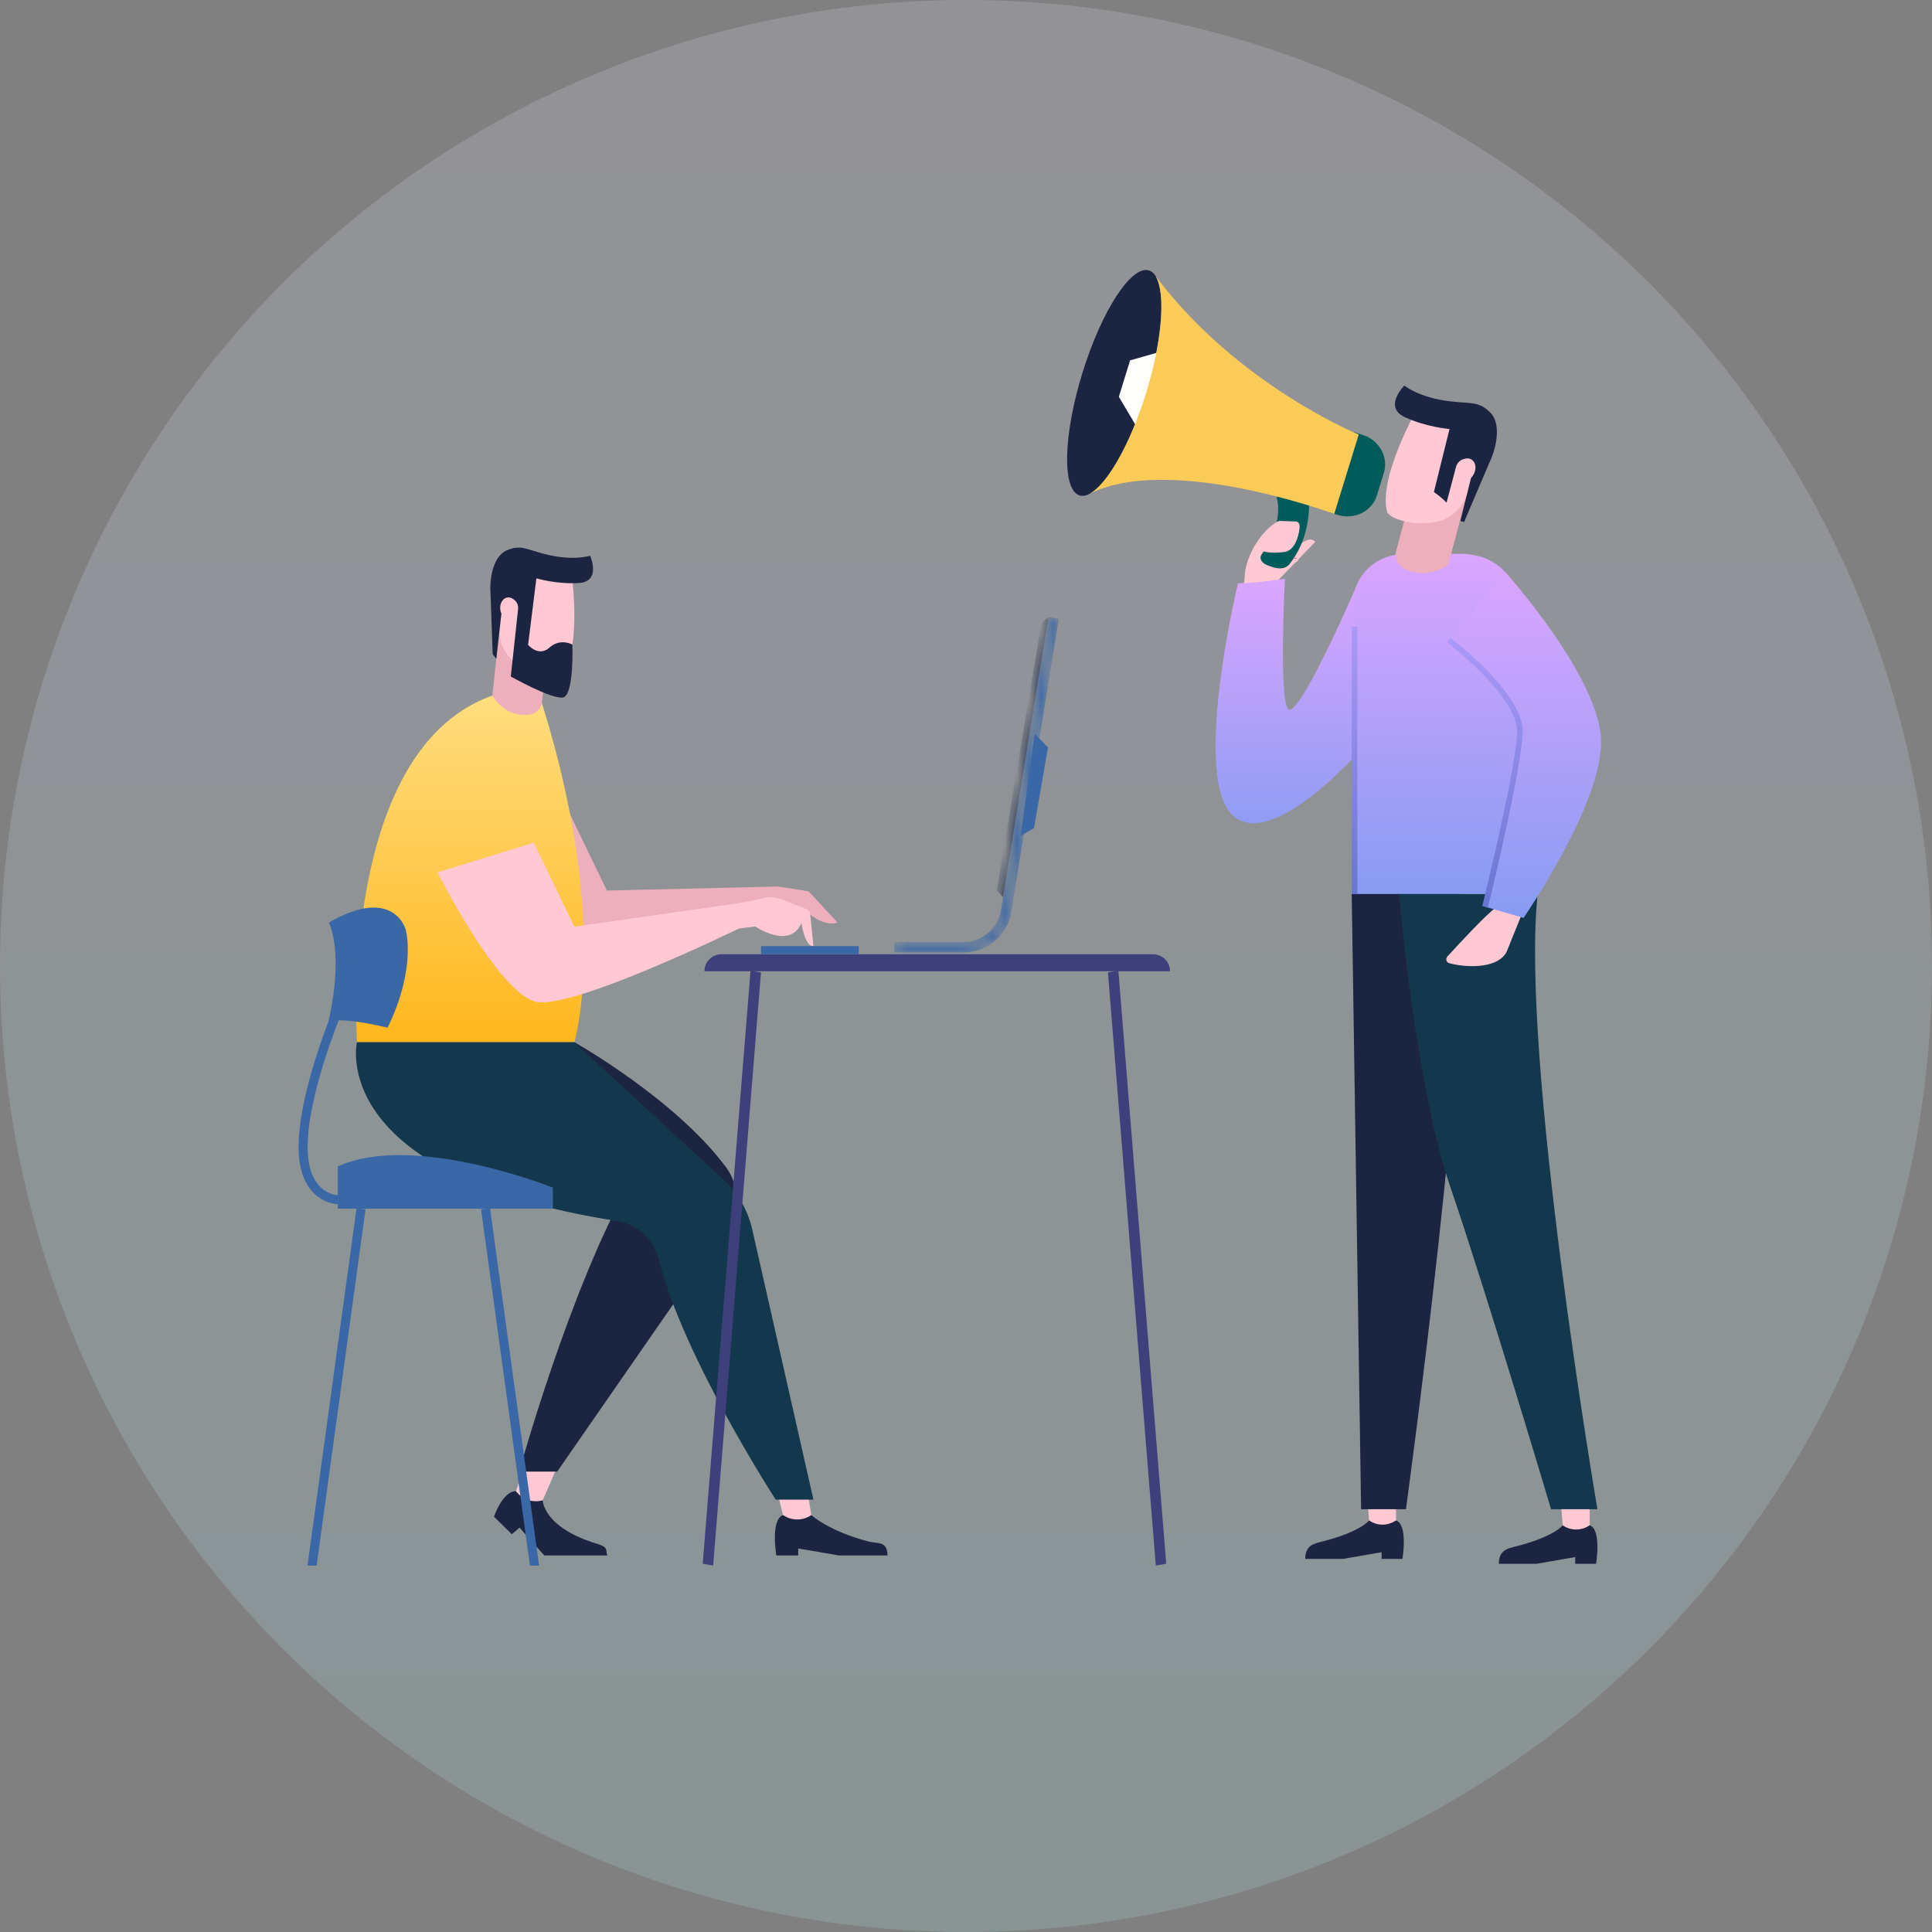 <svg xmlns="http://www.w3.org/2000/svg" xmlns:xlink="http://www.w3.org/1999/xlink" width="160px" height="160px" viewBox="0 0 160 160"><rect x="0" y="0" width="160" height="160" fill="#808080" stroke="none"/><title>编组 10</title><desc>Created with Sketch.</desc><defs><linearGradient x1="50%" y1="0%" x2="50%" y2="100%" id="linearGradient-1"><stop stop-color="#E3E0F7" offset="0%"></stop><stop stop-color="#B1E7EC" offset="100%"></stop></linearGradient><linearGradient x1="50%" y1="0.042%" x2="50%" y2="100%" id="linearGradient-2"><stop stop-color="#DAA5FF" offset="0.005%"></stop><stop stop-color="#889BF2" offset="100%"></stop></linearGradient><linearGradient x1="50%" y1="0.042%" x2="50%" y2="100%" id="linearGradient-3"><stop stop-color="#DAA5FF" offset="0.005%"></stop><stop stop-color="#889BF2" offset="100%"></stop></linearGradient><linearGradient x1="50%" y1="0%" x2="50%" y2="100%" id="linearGradient-4"><stop stop-color="#AB99F8" offset="0%"></stop><stop stop-color="#6876D1" offset="100%"></stop></linearGradient><linearGradient x1="50%" y1="0.042%" x2="50%" y2="100%" id="linearGradient-5"><stop stop-color="#DAA5FF" offset="0.005%"></stop><stop stop-color="#889BF2" offset="100%"></stop></linearGradient><linearGradient x1="50%" y1="0%" x2="50%" y2="100%" id="linearGradient-6"><stop stop-color="#AB99F8" offset="0%"></stop><stop stop-color="#6876D1" offset="100%"></stop></linearGradient><linearGradient x1="50.034%" y1="0%" x2="50.034%" y2="99.246%" id="linearGradient-7"><stop stop-color="#FFDE81" offset="0%"></stop><stop stop-color="#FFB71E" offset="99.923%"></stop></linearGradient><path d="M55.082,57.791 L49.339,57.791 L49.339,56.921 L55.082,56.921 C56.633,56.921 57.963,55.762 58.173,54.226 L62.102,30.016 L62.961,30.155 L59.034,54.354 C58.765,56.309 57.065,57.791 55.082,57.791" id="path-8"></path></defs><g id="&#x5173;&#x4E8E;&#x6211;&#x4EEC;&#x5B9A;&#x7A3F;" stroke="none" stroke-width="1" fill="none" fill-rule="evenodd"><g id="&#x684C;&#x9762;&#x7AEF;-HD&#x5907;&#x4EFD;-86" transform="translate(-200, -1628)"><g id="&#x7F16;&#x7EC4;-13" transform="translate(150, 1578)"><g id="&#x7F16;&#x7EC4;-10" transform="translate(50, 50)"><g id="&#x7F16;&#x7EC4;-5" fill="url(#linearGradient-1)" opacity="0.2"><circle id="&#x692D;&#x5706;&#x5F62;" cx="80" cy="80" r="80"></circle></g><g id="&#x7F16;&#x7EC4;-52" transform="translate(24.727, 21.091)"><path d="M88.655,104.825 C88.655,104.825 87.982,105.754 84.816,106.561 C84.119,106.738 83.366,106.86 83.366,108.01 C84.846,108.01 86.493,108.01 86.493,108.01 L89.69,107.457 L89.69,108.01 L91.416,108.01 C91.416,108.01 91.897,105.187 90.888,104.825 C89.955,104.825 88.655,104.825 88.655,104.825" id="Fill-149" fill="#1B2441"></path><path d="M88.49,102.797 L88.655,104.825 C89.284,105.261 90.112,105.289 90.77,104.895 L90.888,104.825 L90.888,102.797 L88.49,102.797" id="Fill-150" fill="#FFC8D3"></path><path d="M104.69,105.229 C104.69,105.229 104.018,106.158 100.851,106.965 C100.154,107.143 99.402,107.263 99.402,108.415 C100.881,108.415 102.529,108.415 102.529,108.415 L105.725,107.861 L105.725,108.415 L107.451,108.415 C107.451,108.415 107.932,105.591 106.924,105.229 C105.99,105.229 104.69,105.229 104.69,105.229" id="Fill-151" fill="#1B2441"></path><path d="M104.525,103.201 L104.69,105.229 C105.319,105.665 106.147,105.693 106.805,105.3 L106.924,105.229 L106.924,103.201 L104.525,103.201" id="Fill-152" fill="#FFC8D3"></path><path d="M87.216,52.955 L87.994,103.897 L91.706,103.897 C91.706,103.897 97.355,62.769 96.149,52.955 C94.944,43.142 87.216,52.955 87.216,52.955" id="Fill-153" fill="#1B2441"></path><path d="M91.14,52.944 C91.14,52.944 92.431,68.593 95.399,77.255 C98.367,85.918 103.725,103.897 103.725,103.897 L107.566,103.897 C107.566,103.897 101.151,66.327 102.618,52.944 L91.14,52.944" id="Fill-154" fill="#13374D"></path><path d="M82.059,37.682 C81.131,37.682 81.686,26.842 81.686,26.842 L77.793,27.224 C77.793,27.224 73.76,43.901 77.591,46.628 C81.422,49.356 89.838,38.908 89.838,38.908 L87.795,27.015 C87.795,27.015 83.221,37.682 82.059,37.682 Z" id="Fill-155" fill="url(#linearGradient-2)"></path><path d="M101.434,54.298 L100.048,57.726 C99.38,59.072 96.927,59.106 95.297,58.679 C95.053,58.614 94.967,58.31 95.138,58.123 C96.033,57.143 98.354,54.628 99.159,54.066 L101.434,54.298" id="Fill-156" fill="#FFC8D3"></path><path d="M91.581,24.787 C90.087,24.8 88.66,25.541 87.899,26.827 C87.633,27.276 87.448,27.774 87.448,28.29 C87.448,30.148 87.448,52.944 87.448,52.944 L101.446,52.944 L101.446,29.895 C101.446,29.895 101.16,24.769 96.149,24.769 C94.017,24.769 92.556,24.777 91.581,24.787" id="Fill-157" fill="url(#linearGradient-3)"></path><polyline id="Fill-158" fill="url(#linearGradient-4)" points="87.681 52.955 87.681 30.812 87.216 30.828 87.216 52.955 87.681 52.955"></polyline><path d="M96.701,20.065 L95.208,25.684 C95.208,25.684 93.933,26.719 92.245,26.271 C90.557,25.823 90.881,24.606 90.881,24.606 L91.837,21.004 L94.508,21.017 L96.701,20.065" id="Fill-160" fill="#EDAFBC"></path><path d="M91.339,22.015 C90.823,21.861 90.364,21.648 90.172,21.356 C89.307,18.57 92.724,12.584 92.724,12.584 L97.905,15.004 L96.932,19.365 C96.673,20.529 95.875,21.5 94.783,21.98 C93.66,22.317 92.461,22.349 91.339,22.015" id="Fill-161" fill="#FFC8D3"></path><path d="M98.624,13.006 C97.696,12.142 97.156,12.349 95.404,12.15 C92.808,11.856 91.573,10.841 91.573,10.841 C91.573,10.841 89.801,12.611 91.611,13.453 C93.421,14.295 95.316,14.437 95.316,14.437 L94.022,19.659 C94.397,19.913 94.746,20.208 95.071,20.531 L95.854,17.581 C95.94,17.261 96.186,16.993 96.51,16.929 C96.81,16.87 97.154,16.961 97.333,17.564 C97.054,18.619 96.335,21.584 96.232,22.006 C96.247,22.028 96.26,22.052 96.274,22.075 L96.522,22.141 L98.824,16.74 C98.824,16.74 99.885,14.178 98.624,13.006" id="Fill-162" fill="#1B2441"></path><g id="&#x7F16;&#x7EC4;-9" transform="translate(81.45, 23.637) rotate(-6) translate(-81.45, -23.637) translate(77.95, 19.637)"><path d="M1.92580753e-14,7.24 L0.135,6.504 C0.434,4.876 1.991,2.85 3.559,2.318 L5.185,2.318 L4.681,5.792 L2.386,7.24 L1.92580753e-14,7.24" id="Fill-163" fill="#FFC8D3"></path><path d="M4.011,5.407 L0.844,7.24 C0.844,7.24 2.831,7.22 2.863,7.24 L6.216,4.434 C6.216,4.434 5.974,3.944 5.213,4.358 C4.454,4.772 4.011,5.407 4.011,5.407" id="Fill-165" fill="#FFC8D3"></path><path d="M6.082,0.153 C6.082,0.153 6.306,3.615 3.879,6.066 C3.729,6.217 3.494,6.316 3.251,6.318 C2.759,6.323 2.441,6.11 2.188,6.002 C1.816,5.844 1.657,5.624 1.59,5.449 C1.532,5.3 1.575,5.135 1.693,5 C2.195,4.422 3.774,2.419 3.418,0.427 C4.646,-0.333 6.082,0.153 6.082,0.153" id="Fill-169" fill="#005C5A"></path><path d="M3.53,5.006 C4.452,5.006 4.866,3.873 5.024,3.257 C5.079,3.041 5.128,2.733 4.857,2.595 C3.993,2.471 3.532,2.407 3.471,2.402 C3.411,2.397 3.325,2.417 3.214,2.461 L1.76,4.717 C1.872,4.758 2.264,5.006 3.53,5.006 Z" id="Fill-180" fill="#FFC8D3"></path></g><path d="M97.02,16.908 C96.613,16.762 96.106,17.055 95.888,17.562 C95.671,18.069 95.827,18.598 96.234,18.743 C96.642,18.889 97.149,18.596 97.366,18.089 C97.583,17.582 97.429,17.053 97.02,16.908" id="Fill-164" fill="#FFC8D3"></path><path d="M99.956,26.313 C99.956,26.313 107.869,35.103 107.869,40.372 C107.869,45.641 101.446,54.928 101.446,54.928 L98.273,54 C98.273,54 101.137,42.508 101.137,39.45 C101.137,36.394 95.255,31.911 95.255,31.911" id="Fill-166" fill="url(#linearGradient-5)"></path><path d="M100.905,39.45 C100.905,42.082 98.575,51.705 98.027,53.947 C98.188,53.99 98.254,54.002 98.498,54.066 C99.17,51.296 101.368,42.037 101.368,39.45 C101.368,36.314 95.639,31.912 95.396,31.726 L95.114,32.096 C95.172,32.14 100.905,36.542 100.905,39.45" id="Fill-167" fill="url(#linearGradient-6)"></path><polyline id="Fill-173" fill="#DC3F5E" points="82.601 25.185 82.365 25.107 82.646 25.102 82.601 25.185"></polyline><g id="&#x7F16;&#x7EC4;-8" transform="translate(77.836, 12.758) rotate(-350) translate(-77.836, -12.758) translate(64.336, 2.758)"><path d="M23.257,10.253 L24.001,10.345 C25.424,10.524 26.45,11.777 26.281,13.134 L26.036,15.092 C25.865,16.447 24.561,17.411 23.14,17.232 L22.394,17.14 L23.257,10.253" id="Fill-175" fill="#005C5A"></path><path d="M0.258,9.338 C-0.413,14.68 0.271,19.166 1.788,19.355 C3.303,19.545 5.073,15.368 5.745,10.025 C6.414,4.682 5.728,0.196 4.213,0.006 C2.698,-0.185 0.927,3.993 0.258,9.338" id="Fill-176" fill="#1B2441"></path><polyline id="Fill-177" fill="#FFFFFE" points="6.312 6.475 3.967 7.613 3.574 10.745 5.555 13.052 6.838 9.079 6.312 6.475"></polyline><path d="M5.745,10.025 C6.307,5.534 5.91,1.661 4.871,0.422 C4.871,0.422 4.875,0.418 4.877,0.417 C13.143,8.114 23.683,10.375 23.683,10.375 L22.825,17.203 C22.825,17.203 8.517,14.588 2.53,19.121 C2.53,19.12 2.528,19.118 2.525,19.117 C3.838,18.176 5.181,14.519 5.745,10.025" id="Fill-178" fill="#FACB57"></path></g><polyline id="Fill-181" fill="#3A67A6" points="60.973 39.678 62.063 40.812 60.9 47.493 59.795 48.129 60.973 39.678"></polyline><path d="M14.199,48.169 C14.199,48.169 19.305,58.316 22.421,58.896 C25.535,59.476 39.712,54.347 39.712,54.347 L39.712,52.323 L25.535,52.662 L22.172,45.704 L14.199,48.169" id="Fill-183" fill="#EDAFBC"></path><path d="M19.724,35.81 C2.93,36.661 4.835,65.219 4.835,65.219 L22.84,65.219 C22.84,65.219 25.98,54.781 19.724,35.81" id="Fill-184" fill="url(#linearGradient-7)"></path><path d="M20.218,103.157 C20.218,103.157 20.227,105.418 24.771,106.777 C25.703,107.055 25.401,107.331 25.575,107.723 C24.083,107.723 20.346,107.723 20.346,107.723 L18.298,105.421 L17.661,105.968 L16.185,104.518 C16.185,104.518 16.875,102.418 17.999,102.4 C18.926,102.716 20.218,103.157 20.218,103.157" id="Fill-185" fill="#1B2441"></path><path d="M21.419,100.385 L20.218,103.157 C19.444,103.377 18.613,103.124 18.092,102.511 L17.999,102.4 L18.685,100.385 L21.419,100.385" id="Fill-186" fill="#FFC8D3"></path><path d="M16.614,31.228 L16.044,36.517 C16.044,36.517 16.796,37.928 18.411,38.102 C20.025,38.277 20.151,37.112 20.151,37.112 L20.523,33.667 L18.2,32.786 L16.614,31.228" id="Fill-187" fill="#EDAFBC"></path><path d="M20.618,34.711 C21.117,34.749 21.586,34.717 21.851,34.528 C23.53,32.397 22.562,26.062 22.562,26.062 L17.258,26.433 L16.647,30.543 C16.484,31.64 16.853,32.75 17.64,33.531 C18.501,34.198 19.532,34.627 20.618,34.711" id="Fill-188" fill="#FFC8D3"></path><path d="M19.694,26.805 C19.694,26.805 21.387,27.315 23.239,27.188 C25.09,27.061 24.144,24.933 24.144,24.933 C24.144,24.933 22.733,25.402 20.381,24.791 C18.794,24.379 18.394,24.019 17.301,24.459 C15.815,25.056 15.881,27.633 15.881,27.633 L16.076,33.09 L16.373,33.469 C16.373,33.469 16.782,29.933 16.9,28.846 C17.257,28.383 17.586,28.419 17.826,28.57 C18.087,28.734 18.211,29.049 18.178,29.355 L17.576,34.933 C17.576,34.933 20.963,36.848 21.897,36.668 C22.832,36.488 22.673,32.289 22.673,32.289 C22.673,32.289 21.679,31.724 20.775,32.542 C19.878,33.351 19.008,32.315 19.008,32.315 L19.694,26.805" id="Fill-189" fill="#1B2441"></path><path d="M17.39,28.381 C17.793,28.391 18.135,28.814 18.154,29.327 C18.174,29.839 17.863,30.247 17.46,30.237 C17.058,30.227 16.715,29.804 16.696,29.291 C16.677,28.778 16.988,28.371 17.39,28.381" id="Fill-190" fill="#FFC8D3"></path><path d="M22.84,65.219 C22.84,65.219 31.214,69.918 35.417,75.599 C36.483,77.039 36.523,78.993 35.501,80.465 C29.435,89.21 21.414,100.784 21.414,100.784 L18.268,100.784 C18.268,100.784 22.424,85.708 27.45,76.817 C27.933,73.531 22.84,65.219 22.84,65.219" id="Fill-191" fill="#1B2441"></path><path d="M39.712,52.323 L42.248,52.73 L44.628,55.307 C44.628,55.307 43.468,55.869 41.729,54.068 C38.294,53.825 39.227,53.208 39.227,53.208 L39.712,52.323" id="Fill-192" fill="#EDAFBC"></path><path d="M11.503,51.158 C11.503,51.158 16.609,61.305 19.724,61.885 C22.84,62.464 36.461,55.806 36.461,55.806 L37.018,53.622 L22.84,55.651 L19.476,48.693 L11.503,51.158" id="Fill-193" fill="#FFC8D3"></path><path d="M42.464,104.38 C42.464,104.38 43.922,105.732 47.245,106.579 C47.976,106.765 48.766,106.516 48.766,107.723 C47.213,107.723 44.732,107.723 44.732,107.723 L41.378,107.144 L41.378,107.723 L39.566,107.723 C39.566,107.723 39.062,104.76 40.12,104.38 C41.1,104.38 42.464,104.38 42.464,104.38" id="Fill-194" fill="#1B2441"></path><path d="M42.107,102.252 L42.464,104.38 C41.803,104.838 40.935,104.868 40.244,104.454 L40.12,104.38 L39.594,102.252 L42.107,102.252" id="Fill-195" fill="#FFC8D3"></path><path d="M42.381,54.728 C42.399,54.494 42.262,54.276 42.043,54.19 L39.92,53.364 C39.395,53.16 38.813,53.156 38.285,53.354 L36.188,53.766 L35.963,54.143 L35.814,56.077 C36.222,55.909 36.461,55.806 36.461,55.806 L37.808,55.634 C37.808,55.634 40.702,57.591 41.638,55.352 C42.028,57.519 42.639,57.253 42.639,57.253 L42.381,54.728" id="Fill-196" fill="#FFC8D3"></path><path d="M4.835,65.219 C4.835,65.219 2.214,76.241 26.376,80.031 C28.056,80.294 29.398,81.544 29.816,83.193 C31.889,91.378 39.517,103.104 39.517,103.104 L42.639,103.104 L37.574,80.741 C37.212,79.139 36.371,77.685 35.163,76.572 L22.84,65.219 L4.835,65.219" id="Fill-197" fill="#13374D"></path><polyline id="Fill-198" fill="#3A67A6" points="19.918 108.564 15.854 78.959 15.111 79.06 19.161 108.564 19.918 108.564"></polyline><path d="M21.059,79.01 L3.249,79.01 C3.249,79.01 3.249,77.76 3.249,75.511 C9.496,72.638 21.059,77.26 21.059,77.26 L21.059,79.01" id="Fill-199" fill="#3A67A6"></path><path d="M3.249,78.634 L3.249,77.885 C3.149,77.883 0.749,77.806 0.749,73.887 C0.749,69.638 3.405,63.201 3.432,63.136 L2.739,62.849 C2.628,63.118 1.54064602e-13,69.49 1.54064602e-13,73.887 C1.54064602e-13,78.58 3.216,78.634 3.249,78.634" id="Fill-200" fill="#3A67A6"></path><path d="M7.372,64.016 C2.999,62.992 2.454,63.569 2.454,63.569 C2.454,63.569 3.799,58.395 2.515,55.307 C7.879,52.211 8.872,55.895 8.872,55.895 C8.872,55.895 9.799,59.023 7.372,64.016" id="Fill-201" fill="#3A67A6"></path><polyline id="Fill-202" fill="#3A67A6" points="1.495 108.564 5.545 79.06 4.803 78.959 0.739 108.564 1.495 108.564"></polyline><path d="M72.171,59.345 L33.61,59.345 C33.61,58.567 34.241,57.936 35.019,57.936 L70.762,57.936 C71.541,57.936 72.171,58.567 72.171,59.345" id="Fill-203" fill="#3E407B"></path><polyline id="Fill-204" fill="#3E407B" points="34.332 108.564 33.468 108.413 37.431 59.293 38.294 59.444 34.332 108.564"></polyline><polyline id="Fill-205" fill="#3E407B" points="70.99 108.564 71.854 108.413 67.892 59.293 67.028 59.444 70.99 108.564"></polyline><polygon id="Fill-206" fill="#3A67A6" points="38.294 57.936 46.392 57.936 46.392 57.263 38.294 57.263"></polygon><mask id="mask-9" fill="white"><use xlink:href="#path-8"></use></mask><g id="Clip-209"></g><path d="M55.082,57.791 L49.339,57.791 L49.339,56.921 L55.082,56.921 C56.633,56.921 57.963,55.762 58.173,54.226 L62.102,30.016 L62.961,30.155 L59.034,54.354 C58.765,56.309 57.065,57.791 55.082,57.791" id="Fill-208" fill="#3A67A6" mask="url(#mask-9)"></path><polyline id="Fill-210" fill="#1B2441" mask="url(#mask-9)" points="62.102 30.016 61.516 30.468 57.82 52.629 58.339 53.208 62.102 30.016"></polyline></g></g></g></g></g></svg>
